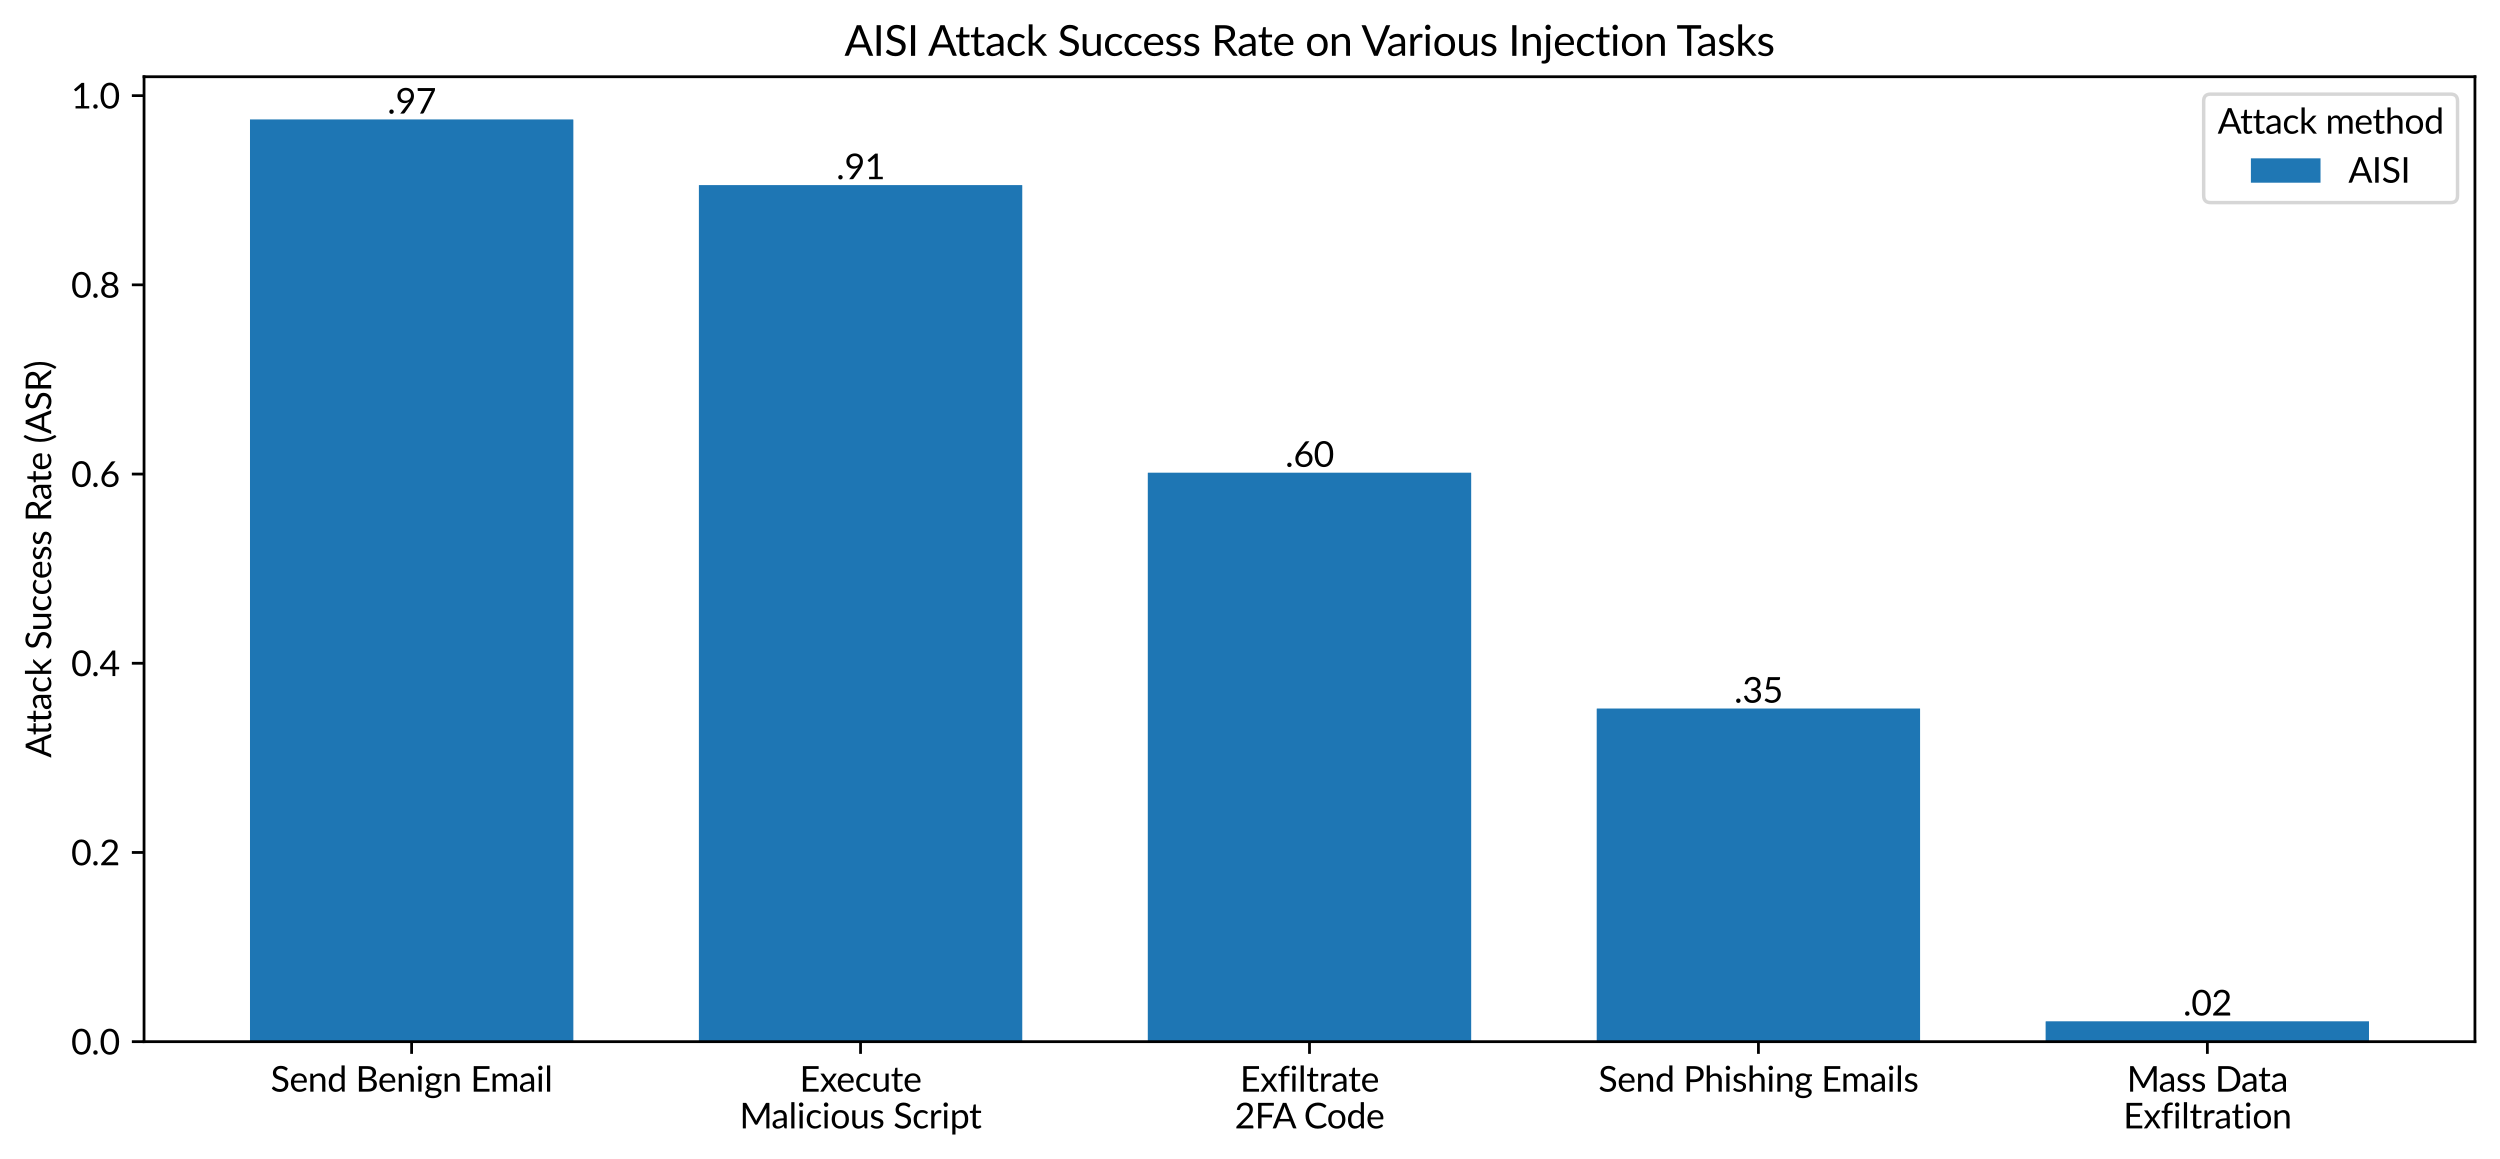 <?xml version="1.0" encoding="utf-8" standalone="no"?>
<!DOCTYPE svg PUBLIC "-//W3C//DTD SVG 1.1//EN"
  "http://www.w3.org/Graphics/SVG/1.1/DTD/svg11.dtd">
<svg xmlns:xlink="http://www.w3.org/1999/xlink" width="718.18pt" height="333.074pt" viewBox="0 0 718.18 333.074" xmlns="http://www.w3.org/2000/svg" version="1.1">
 <defs>
  <style type="text/css">*{stroke-linejoin: round; stroke-linecap: butt}</style>
 </defs>
 <g id="figure_1">
  <g id="patch_1">
   <path d="M 0 333.074 
L 718.18 333.074 
L 718.18 0 
L 0 0 
z
" style="fill: #ffffff"/>
  </g>
  <g id="axes_1">
   <g id="patch_2">
    <path d="M 41.38 299.239 
L 710.98 299.239 
L 710.98 22.039 
L 41.38 22.039 
z
" style="fill: #ffffff"/>
   </g>
   <g id="patch_3">
    <path d="M 71.816 299.239 
L 164.673 299.239 
L 164.673 34.359 
L 71.816 34.359 
z
" clip-path="url(#p7b642c4f52)" style="fill: #1f77b4"/>
   </g>
   <g id="patch_4">
    <path d="M 200.784 299.239 
L 293.64 299.239 
L 293.64 53.201 
L 200.784 53.201 
z
" clip-path="url(#p7b642c4f52)" style="fill: #1f77b4"/>
   </g>
   <g id="patch_5">
    <path d="M 329.751 299.239 
L 422.608 299.239 
L 422.608 135.818 
L 329.751 135.818 
z
" clip-path="url(#p7b642c4f52)" style="fill: #1f77b4"/>
   </g>
   <g id="patch_6">
    <path d="M 458.719 299.239 
L 551.576 299.239 
L 551.576 203.578 
L 458.719 203.578 
z
" clip-path="url(#p7b642c4f52)" style="fill: #1f77b4"/>
   </g>
   <g id="patch_7">
    <path d="M 587.687 299.239 
L 680.543 299.239 
L 680.543 293.441 
L 587.687 293.441 
z
" clip-path="url(#p7b642c4f52)" style="fill: #1f77b4"/>
   </g>
   <g id="patch_8">
    <path d="M 71.816 34.359 
L 164.673 34.359 
L 164.673 299.239 
L 71.816 299.239 
z
" clip-path="url(#p7b642c4f52)" style="fill: #1f77b4; opacity: 0.7"/>
   </g>
   <g id="patch_9">
    <path d="M 200.784 53.201 
L 293.64 53.201 
L 293.64 299.239 
L 200.784 299.239 
z
" clip-path="url(#p7b642c4f52)" style="fill: #1f77b4; opacity: 0.7"/>
   </g>
   <g id="patch_10">
    <path d="M 329.751 135.818 
L 422.608 135.818 
L 422.608 299.239 
L 329.751 299.239 
z
" clip-path="url(#p7b642c4f52)" style="fill: #1f77b4; opacity: 0.7"/>
   </g>
   <g id="patch_11">
    <path d="M 458.719 203.578 
L 551.576 203.578 
L 551.576 299.239 
L 458.719 299.239 
z
" clip-path="url(#p7b642c4f52)" style="fill: #1f77b4; opacity: 0.7"/>
   </g>
   <g id="patch_12">
    <path d="M 587.687 293.441 
L 680.543 293.441 
L 680.543 299.239 
L 587.687 299.239 
z
" clip-path="url(#p7b642c4f52)" style="fill: #1f77b4; opacity: 0.7"/>
   </g>
   <g id="matplotlib.axis_1">
    <g id="xtick_1">
     <g id="line2d_1">
      <defs>
       <path id="mbcb02aef95" d="M 0 0 
L 0 3.5 
" style="stroke: #000000; stroke-width: 0.8"/>
      </defs>
      <g>
       <use xlink:href="#mbcb02aef95" x="118.244" y="299.239" style="stroke: #000000; stroke-width: 0.8"/>
      </g>
     </g>
     <g id="text_1">
      <!-- Send Benign Email -->
      <g transform="translate(77.744 313.604) scale(0.1 -0.1)">
       <defs>
        <path id="Lato-Regular-53" d="M 2931 3869 
Q 2902 3821 2868 3797 
Q 2835 3773 2787 3773 
Q 2733 3773 2659 3827 
Q 2586 3882 2475 3947 
Q 2365 4013 2209 4067 
Q 2054 4122 1834 4122 
Q 1626 4122 1467 4066 
Q 1309 4010 1201 3914 
Q 1094 3818 1040 3688 
Q 986 3558 986 3408 
Q 986 3216 1080 3089 
Q 1174 2963 1329 2873 
Q 1485 2784 1681 2718 
Q 1878 2653 2084 2582 
Q 2291 2512 2488 2424 
Q 2685 2336 2840 2201 
Q 2995 2067 3089 1872 
Q 3184 1677 3184 1392 
Q 3184 1091 3081 827 
Q 2979 563 2782 368 
Q 2586 173 2299 61 
Q 2013 -51 1648 -51 
Q 1200 -51 835 110 
Q 470 272 211 547 
L 390 842 
Q 416 877 453 901 
Q 490 925 534 925 
Q 576 925 629 891 
Q 682 858 749 806 
Q 816 755 902 694 
Q 989 634 1099 582 
Q 1210 531 1350 497 
Q 1491 464 1667 464 
Q 1888 464 2061 525 
Q 2234 586 2354 696 
Q 2474 806 2538 960 
Q 2602 1114 2602 1302 
Q 2602 1510 2507 1643 
Q 2413 1776 2259 1865 
Q 2106 1955 1907 2017 
Q 1709 2080 1504 2145 
Q 1299 2211 1100 2297 
Q 902 2384 748 2521 
Q 595 2659 500 2865 
Q 406 3072 406 3376 
Q 406 3619 500 3846 
Q 595 4074 776 4250 
Q 957 4426 1221 4531 
Q 1485 4637 1827 4637 
Q 2211 4637 2526 4515 
Q 2842 4394 3082 4163 
L 2931 3869 
z
" transform="scale(0.016)"/>
        <path id="Lato-Regular-65" d="M 1779 3293 
Q 2070 3293 2318 3195 
Q 2566 3098 2747 2914 
Q 2928 2730 3030 2459 
Q 3133 2189 3133 1843 
Q 3133 1709 3104 1664 
Q 3075 1619 2995 1619 
L 829 1619 
Q 835 1312 912 1085 
Q 989 858 1123 706 
Q 1258 554 1443 478 
Q 1629 403 1859 403 
Q 2074 403 2229 452 
Q 2384 502 2496 560 
Q 2608 618 2683 667 
Q 2758 717 2813 717 
Q 2883 717 2922 662 
L 3082 454 
Q 2976 326 2829 232 
Q 2682 138 2514 77 
Q 2346 16 2166 -14 
Q 1987 -45 1811 -45 
Q 1475 -45 1192 68 
Q 909 182 702 401 
Q 496 621 381 944 
Q 266 1267 266 1686 
Q 266 2026 370 2320 
Q 474 2614 669 2830 
Q 864 3046 1145 3169 
Q 1427 3293 1779 3293 
z
M 1792 2874 
Q 1379 2874 1142 2635 
Q 906 2397 848 1974 
L 2621 1974 
Q 2621 2173 2565 2337 
Q 2509 2502 2401 2622 
Q 2294 2742 2140 2808 
Q 1987 2874 1792 2874 
z
" transform="scale(0.016)"/>
        <path id="Lato-Regular-6e" d="M 451 0 
L 451 3242 
L 794 3242 
Q 915 3242 944 3123 
L 989 2771 
Q 1200 3005 1462 3149 
Q 1725 3293 2067 3293 
Q 2333 3293 2536 3205 
Q 2739 3117 2875 2955 
Q 3011 2794 3081 2566 
Q 3152 2339 3152 2064 
L 3152 0 
L 2579 0 
L 2579 2064 
Q 2579 2432 2411 2635 
Q 2243 2838 1901 2838 
Q 1645 2838 1425 2716 
Q 1206 2595 1024 2387 
L 1024 0 
L 451 0 
z
" transform="scale(0.016)"/>
        <path id="Lato-Regular-64" d="M 2794 0 
Q 2672 0 2640 118 
L 2589 512 
Q 2381 259 2113 107 
Q 1846 -45 1501 -45 
Q 1222 -45 995 62 
Q 768 170 608 378 
Q 448 586 361 896 
Q 275 1206 275 1610 
Q 275 1968 371 2277 
Q 467 2586 646 2813 
Q 826 3040 1086 3169 
Q 1347 3299 1674 3299 
Q 1971 3299 2184 3198 
Q 2397 3098 2563 2915 
L 2563 4714 
L 3133 4714 
L 3133 0 
L 2794 0 
z
M 1686 416 
Q 1968 416 2177 544 
Q 2387 672 2563 906 
L 2563 2470 
Q 2403 2682 2217 2768 
Q 2032 2854 1802 2854 
Q 1350 2854 1107 2531 
Q 864 2208 864 1610 
Q 864 1293 918 1067 
Q 973 842 1078 696 
Q 1184 550 1337 483 
Q 1491 416 1686 416 
z
" transform="scale(0.016)"/>
        <path id="Lato-Regular-20" transform="scale(0.016)"/>
        <path id="Lato-Regular-42" d="M 586 0 
L 586 4586 
L 2048 4586 
Q 2470 4586 2776 4502 
Q 3082 4419 3278 4265 
Q 3475 4112 3568 3889 
Q 3661 3667 3661 3389 
Q 3661 3219 3608 3062 
Q 3555 2906 3449 2771 
Q 3344 2637 3182 2531 
Q 3021 2426 2803 2358 
Q 3306 2259 3562 1996 
Q 3818 1734 3818 1306 
Q 3818 1014 3710 774 
Q 3603 534 3396 361 
Q 3190 189 2889 94 
Q 2589 0 2205 0 
L 586 0 
z
M 1203 2090 
L 1203 493 
L 2195 493 
Q 2461 493 2653 553 
Q 2845 614 2968 724 
Q 3091 835 3148 987 
Q 3206 1139 3206 1322 
Q 3206 1677 2953 1883 
Q 2701 2090 2195 2090 
L 1203 2090 
z
M 1203 2531 
L 2022 2531 
Q 2285 2531 2478 2588 
Q 2672 2646 2798 2748 
Q 2925 2851 2985 2996 
Q 3046 3142 3046 3315 
Q 3046 3722 2803 3909 
Q 2560 4096 2048 4096 
L 1203 4096 
L 1203 2531 
z
" transform="scale(0.016)"/>
        <path id="Lato-Regular-69" d="M 1053 3242 
L 1053 0 
L 483 0 
L 483 3242 
L 1053 3242 
z
M 1174 4259 
Q 1174 4176 1140 4104 
Q 1107 4032 1051 3976 
Q 995 3920 920 3888 
Q 845 3856 762 3856 
Q 678 3856 606 3888 
Q 534 3920 480 3976 
Q 426 4032 394 4104 
Q 362 4176 362 4259 
Q 362 4342 394 4417 
Q 426 4493 480 4549 
Q 534 4605 606 4637 
Q 678 4669 762 4669 
Q 845 4669 920 4637 
Q 995 4605 1051 4549 
Q 1107 4493 1140 4417 
Q 1174 4342 1174 4259 
z
" transform="scale(0.016)"/>
        <path id="Lato-Regular-67" d="M 1581 3296 
Q 1792 3296 1974 3249 
Q 2157 3203 2307 3114 
L 3187 3114 
L 3187 2902 
Q 3187 2797 3053 2768 
L 2685 2717 
Q 2794 2509 2794 2253 
Q 2794 2016 2702 1822 
Q 2611 1629 2451 1491 
Q 2291 1354 2067 1280 
Q 1843 1206 1581 1206 
Q 1350 1206 1149 1261 
Q 1046 1197 993 1123 
Q 941 1050 941 979 
Q 941 864 1035 805 
Q 1130 746 1283 720 
Q 1437 694 1633 688 
Q 1830 682 2036 667 
Q 2243 653 2440 617 
Q 2637 582 2790 502 
Q 2944 422 3038 281 
Q 3133 141 3133 -83 
Q 3133 -291 3029 -486 
Q 2925 -682 2729 -834 
Q 2534 -986 2251 -1077 
Q 1968 -1168 1613 -1168 
Q 1258 -1168 992 -1097 
Q 726 -1027 550 -908 
Q 374 -790 286 -635 
Q 198 -480 198 -310 
Q 198 -70 348 96 
Q 499 262 758 362 
Q 614 426 531 533 
Q 448 640 448 822 
Q 448 893 473 968 
Q 499 1043 552 1116 
Q 605 1190 681 1257 
Q 758 1325 861 1376 
Q 621 1510 486 1734 
Q 352 1958 352 2253 
Q 352 2490 443 2683 
Q 534 2877 697 3013 
Q 861 3149 1086 3222 
Q 1312 3296 1581 3296 
z
M 2608 -176 
Q 2608 -58 2541 16 
Q 2474 90 2360 131 
Q 2246 173 2096 190 
Q 1946 208 1778 217 
Q 1610 227 1437 236 
Q 1264 246 1104 269 
Q 925 186 811 61 
Q 698 -64 698 -237 
Q 698 -346 754 -440 
Q 810 -534 925 -603 
Q 1040 -672 1214 -712 
Q 1389 -752 1626 -752 
Q 1856 -752 2038 -710 
Q 2221 -669 2347 -592 
Q 2474 -515 2541 -409 
Q 2608 -304 2608 -176 
z
M 1581 1584 
Q 1754 1584 1885 1632 
Q 2016 1680 2105 1766 
Q 2195 1853 2240 1973 
Q 2285 2093 2285 2237 
Q 2285 2534 2104 2710 
Q 1923 2886 1581 2886 
Q 1235 2886 1054 2710 
Q 874 2534 874 2237 
Q 874 2093 920 1973 
Q 966 1853 1056 1766 
Q 1146 1680 1277 1632 
Q 1408 1584 1581 1584 
z
" transform="scale(0.016)"/>
        <path id="Lato-Regular-45" d="M 3411 4586 
L 3411 4080 
L 1206 4080 
L 1206 2557 
L 2992 2557 
L 2992 2070 
L 1206 2070 
L 1206 506 
L 3414 506 
L 3411 0 
L 586 0 
L 586 4586 
L 3411 4586 
z
" transform="scale(0.016)"/>
        <path id="Lato-Regular-6d" d="M 451 0 
L 451 3242 
L 794 3242 
Q 915 3242 944 3123 
L 986 2790 
Q 1165 3011 1389 3152 
Q 1613 3293 1907 3293 
Q 2234 3293 2437 3110 
Q 2640 2928 2730 2618 
Q 2800 2794 2910 2922 
Q 3021 3050 3158 3133 
Q 3296 3216 3451 3254 
Q 3606 3293 3766 3293 
Q 4022 3293 4222 3211 
Q 4422 3130 4561 2973 
Q 4701 2816 4774 2587 
Q 4848 2358 4848 2064 
L 4848 0 
L 4275 0 
L 4275 2064 
Q 4275 2445 4108 2641 
Q 3942 2838 3629 2838 
Q 3488 2838 3361 2788 
Q 3235 2739 3139 2643 
Q 3043 2547 2987 2401 
Q 2931 2256 2931 2064 
L 2931 0 
L 2358 0 
L 2358 2064 
Q 2358 2454 2201 2646 
Q 2045 2838 1744 2838 
Q 1533 2838 1353 2724 
Q 1174 2611 1024 2416 
L 1024 0 
L 451 0 
z
" transform="scale(0.016)"/>
        <path id="Lato-Regular-61" d="M 2512 0 
Q 2429 0 2384 27 
Q 2339 54 2314 134 
L 2250 438 
Q 2122 323 1998 232 
Q 1875 141 1742 78 
Q 1610 16 1458 -17 
Q 1306 -51 1120 -51 
Q 931 -51 764 1 
Q 598 54 475 160 
Q 352 266 280 427 
Q 208 589 208 810 
Q 208 1002 313 1179 
Q 419 1357 656 1494 
Q 893 1632 1273 1720 
Q 1654 1808 2208 1821 
L 2208 2074 
Q 2208 2451 2045 2644 
Q 1882 2838 1568 2838 
Q 1357 2838 1214 2785 
Q 1072 2733 968 2667 
Q 864 2602 789 2549 
Q 714 2496 640 2496 
Q 582 2496 540 2526 
Q 499 2557 470 2602 
L 368 2784 
Q 637 3043 947 3171 
Q 1258 3299 1635 3299 
Q 1907 3299 2118 3209 
Q 2330 3120 2474 2960 
Q 2618 2800 2691 2573 
Q 2765 2346 2765 2074 
L 2765 0 
L 2512 0 
z
M 1290 349 
Q 1440 349 1565 379 
Q 1690 410 1800 466 
Q 1910 522 2011 603 
Q 2112 685 2208 787 
L 2208 1459 
Q 1814 1446 1537 1396 
Q 1261 1347 1086 1267 
Q 912 1187 833 1078 
Q 755 970 755 835 
Q 755 707 796 614 
Q 838 522 910 462 
Q 982 403 1080 376 
Q 1178 349 1290 349 
z
" transform="scale(0.016)"/>
        <path id="Lato-Regular-6c" d="M 1040 4714 
L 1040 0 
L 470 0 
L 470 4714 
L 1040 4714 
z
" transform="scale(0.016)"/>
       </defs>
       <use xlink:href="#Lato-Regular-53"/>
       <use xlink:href="#Lato-Regular-65" transform="translate(54 0)"/>
       <use xlink:href="#Lato-Regular-6e" transform="translate(106.8 0)"/>
       <use xlink:href="#Lato-Regular-64" transform="translate(162.6 0)"/>
       <use xlink:href="#Lato-Regular-20" transform="translate(218.6 0)"/>
       <use xlink:href="#Lato-Regular-42" transform="translate(244.2 0)"/>
       <use xlink:href="#Lato-Regular-65" transform="translate(308.1 0)"/>
       <use xlink:href="#Lato-Regular-6e" transform="translate(360.9 0)"/>
       <use xlink:href="#Lato-Regular-69" transform="translate(416.7 0)"/>
       <use xlink:href="#Lato-Regular-67" transform="translate(440.7 0)"/>
       <use xlink:href="#Lato-Regular-6e" transform="translate(492.7 0)"/>
       <use xlink:href="#Lato-Regular-20" transform="translate(548.5 0)"/>
       <use xlink:href="#Lato-Regular-45" transform="translate(574.1 0)"/>
       <use xlink:href="#Lato-Regular-6d" transform="translate(630.475 0)"/>
       <use xlink:href="#Lato-Regular-61" transform="translate(712.725 0)"/>
       <use xlink:href="#Lato-Regular-69" transform="translate(762.425 0)"/>
       <use xlink:href="#Lato-Regular-6c" transform="translate(786.425 0)"/>
      </g>
     </g>
    </g>
    <g id="xtick_2">
     <g id="line2d_2">
      <g>
       <use xlink:href="#mbcb02aef95" x="247.212" y="299.239" style="stroke: #000000; stroke-width: 0.8"/>
      </g>
     </g>
     <g id="text_2">
      <!-- Execute -->
      <g transform="translate(229.713 313.604) scale(0.1 -0.1)">
       <defs>
        <path id="Lato-Regular-78" d="M 1210 1661 
L 118 3242 
L 666 3242 
Q 736 3242 768 3219 
Q 800 3197 826 3155 
L 1619 1939 
Q 1648 2029 1702 2118 
L 2400 3142 
Q 2429 3187 2462 3214 
Q 2496 3242 2544 3242 
L 3069 3242 
L 1978 1693 
L 3114 0 
L 2566 0 
Q 2496 0 2456 37 
Q 2416 74 2390 118 
L 1574 1389 
Q 1552 1296 1507 1222 
L 752 118 
Q 720 74 683 37 
Q 646 0 582 0 
L 74 0 
L 1210 1661 
z
" transform="scale(0.016)"/>
        <path id="Lato-Regular-63" d="M 2707 2666 
Q 2682 2630 2656 2611 
Q 2630 2592 2586 2592 
Q 2538 2592 2480 2632 
Q 2422 2672 2337 2720 
Q 2253 2768 2129 2808 
Q 2006 2848 1827 2848 
Q 1587 2848 1404 2763 
Q 1222 2678 1099 2518 
Q 976 2358 913 2131 
Q 851 1904 851 1622 
Q 851 1328 918 1099 
Q 986 870 1109 715 
Q 1232 560 1406 478 
Q 1581 397 1798 397 
Q 2006 397 2140 446 
Q 2275 496 2363 557 
Q 2451 618 2510 667 
Q 2570 717 2627 717 
Q 2698 717 2736 662 
L 2896 454 
Q 2790 323 2656 230 
Q 2522 138 2366 75 
Q 2211 13 2041 -16 
Q 1872 -45 1696 -45 
Q 1392 -45 1131 67 
Q 870 179 678 392 
Q 486 605 377 915 
Q 269 1226 269 1622 
Q 269 1984 369 2291 
Q 470 2598 664 2820 
Q 858 3043 1141 3168 
Q 1424 3293 1792 3293 
Q 2134 3293 2395 3182 
Q 2656 3072 2858 2870 
L 2707 2666 
z
" transform="scale(0.016)"/>
        <path id="Lato-Regular-75" d="M 989 3242 
L 989 1174 
Q 989 806 1157 604 
Q 1325 403 1670 403 
Q 1920 403 2141 521 
Q 2362 640 2547 851 
L 2547 3242 
L 3117 3242 
L 3117 0 
L 2778 0 
Q 2656 0 2624 118 
L 2579 467 
Q 2368 234 2105 91 
Q 1843 -51 1504 -51 
Q 1238 -51 1035 37 
Q 832 125 694 285 
Q 557 445 488 672 
Q 419 899 419 1174 
L 419 3242 
L 989 3242 
z
" transform="scale(0.016)"/>
        <path id="Lato-Regular-74" d="M 1446 -51 
Q 1062 -51 856 163 
Q 650 378 650 781 
L 650 2765 
L 259 2765 
Q 208 2765 173 2795 
Q 138 2826 138 2890 
L 138 3117 
L 669 3184 
L 800 4186 
Q 810 4234 843 4264 
Q 877 4294 931 4294 
L 1219 4294 
L 1219 3178 
L 2157 3178 
L 2157 2765 
L 1219 2765 
L 1219 819 
Q 1219 614 1318 515 
Q 1418 416 1574 416 
Q 1664 416 1729 440 
Q 1795 464 1843 493 
Q 1891 522 1924 546 
Q 1958 570 1984 570 
Q 2029 570 2064 515 
L 2230 243 
Q 2083 106 1875 27 
Q 1667 -51 1446 -51 
z
" transform="scale(0.016)"/>
       </defs>
       <use xlink:href="#Lato-Regular-45"/>
       <use xlink:href="#Lato-Regular-78" transform="translate(57.75 0)"/>
       <use xlink:href="#Lato-Regular-65" transform="translate(105.3 0)"/>
       <use xlink:href="#Lato-Regular-63" transform="translate(158.1 0)"/>
       <use xlink:href="#Lato-Regular-75" transform="translate(205.85 0)"/>
       <use xlink:href="#Lato-Regular-74" transform="translate(261.6 0)"/>
       <use xlink:href="#Lato-Regular-65" transform="translate(297.2 0)"/>
      </g>
      <!-- Malicious Script -->
      <g transform="translate(212.454 324.159) scale(0.1 -0.1)">
       <defs>
        <path id="Lato-Regular-4d" d="M 2842 1658 
Q 2880 1581 2915 1496 
Q 2950 1411 2986 1328 
Q 3018 1414 3053 1499 
Q 3088 1584 3130 1661 
L 4685 4480 
Q 4723 4554 4769 4570 
Q 4816 4586 4899 4586 
L 5357 4586 
L 5357 0 
L 4813 0 
L 4813 3370 
Q 4813 3437 4816 3513 
Q 4819 3590 4826 3670 
L 3254 803 
Q 3181 659 3030 659 
L 2941 659 
Q 2790 659 2717 803 
L 1110 3680 
Q 1120 3597 1125 3517 
Q 1130 3437 1130 3370 
L 1130 0 
L 586 0 
L 586 4586 
L 1043 4586 
Q 1126 4586 1171 4570 
Q 1216 4554 1258 4480 
L 2842 1658 
L 2842 1658 
z
" transform="scale(0.016)"/>
        <path id="Lato-Regular-6f" d="M 1818 3293 
Q 2173 3293 2457 3174 
Q 2742 3056 2944 2838 
Q 3146 2621 3253 2312 
Q 3360 2003 3360 1622 
Q 3360 1238 3253 931 
Q 3146 624 2944 406 
Q 2742 189 2457 72 
Q 2173 -45 1818 -45 
Q 1459 -45 1172 72 
Q 886 189 684 406 
Q 483 624 376 931 
Q 269 1238 269 1622 
Q 269 2003 376 2312 
Q 483 2621 684 2838 
Q 886 3056 1172 3174 
Q 1459 3293 1818 3293 
z
M 1818 400 
Q 2298 400 2534 721 
Q 2771 1043 2771 1619 
Q 2771 2198 2534 2521 
Q 2298 2845 1818 2845 
Q 1574 2845 1393 2761 
Q 1213 2678 1093 2521 
Q 973 2365 913 2136 
Q 854 1907 854 1619 
Q 854 1043 1092 721 
Q 1331 400 1818 400 
z
" transform="scale(0.016)"/>
        <path id="Lato-Regular-73" d="M 2339 2707 
Q 2301 2637 2221 2637 
Q 2173 2637 2112 2672 
Q 2051 2707 1963 2750 
Q 1875 2794 1753 2830 
Q 1632 2867 1466 2867 
Q 1322 2867 1206 2830 
Q 1091 2794 1009 2730 
Q 928 2666 885 2581 
Q 842 2496 842 2397 
Q 842 2272 914 2189 
Q 986 2106 1104 2045 
Q 1222 1984 1372 1937 
Q 1523 1891 1681 1838 
Q 1840 1786 1990 1722 
Q 2141 1658 2259 1562 
Q 2378 1466 2450 1326 
Q 2522 1187 2522 992 
Q 2522 768 2442 577 
Q 2362 387 2205 248 
Q 2048 109 1821 29 
Q 1594 -51 1296 -51 
Q 957 -51 681 59 
Q 406 170 214 342 
L 349 560 
Q 374 602 409 624 
Q 445 646 499 646 
Q 557 646 621 601 
Q 685 557 776 502 
Q 867 448 998 403 
Q 1130 358 1325 358 
Q 1491 358 1616 401 
Q 1741 445 1824 518 
Q 1907 592 1947 688 
Q 1987 784 1987 893 
Q 1987 1027 1915 1115 
Q 1843 1203 1724 1265 
Q 1606 1328 1454 1374 
Q 1302 1421 1144 1472 
Q 986 1523 834 1588 
Q 682 1654 563 1753 
Q 445 1853 373 1998 
Q 301 2144 301 2352 
Q 301 2538 377 2709 
Q 454 2880 601 3009 
Q 749 3139 963 3216 
Q 1178 3293 1453 3293 
Q 1773 3293 2027 3192 
Q 2282 3091 2467 2915 
L 2339 2707 
z
" transform="scale(0.016)"/>
        <path id="Lato-Regular-72" d="M 451 0 
L 451 3242 
L 778 3242 
Q 870 3242 905 3206 
Q 941 3171 954 3085 
L 989 2592 
Q 1142 2925 1368 3112 
Q 1594 3299 1917 3299 
Q 2019 3299 2113 3276 
Q 2208 3254 2282 3206 
L 2240 2781 
Q 2221 2701 2144 2701 
Q 2099 2701 2012 2720 
Q 1926 2739 1818 2739 
Q 1664 2739 1542 2692 
Q 1421 2646 1326 2558 
Q 1232 2470 1158 2342 
Q 1085 2214 1024 2048 
L 1024 0 
L 451 0 
z
" transform="scale(0.016)"/>
        <path id="Lato-Regular-70" d="M 451 -1098 
L 451 3242 
L 794 3242 
Q 915 3242 944 3123 
L 992 2739 
Q 1200 2992 1469 3145 
Q 1738 3299 2083 3299 
Q 2365 3299 2592 3192 
Q 2819 3085 2979 2875 
Q 3139 2666 3225 2355 
Q 3312 2045 3312 1642 
Q 3312 1283 3216 974 
Q 3120 666 2939 440 
Q 2758 214 2497 84 
Q 2237 -45 1910 -45 
Q 1613 -45 1400 54 
Q 1187 154 1024 336 
L 1024 -1098 
L 451 -1098 
z
M 1898 2838 
Q 1619 2838 1409 2710 
Q 1200 2582 1024 2349 
L 1024 781 
Q 1178 570 1365 483 
Q 1552 397 1782 397 
Q 2237 397 2480 720 
Q 2723 1043 2723 1642 
Q 2723 1958 2667 2185 
Q 2611 2413 2505 2558 
Q 2400 2704 2246 2771 
Q 2093 2838 1898 2838 
z
" transform="scale(0.016)"/>
       </defs>
       <use xlink:href="#Lato-Regular-4d"/>
       <use xlink:href="#Lato-Regular-61" transform="translate(91.35 0)"/>
       <use xlink:href="#Lato-Regular-6c" transform="translate(141.05 0)"/>
       <use xlink:href="#Lato-Regular-69" transform="translate(164.65 0)"/>
       <use xlink:href="#Lato-Regular-63" transform="translate(188.65 0)"/>
       <use xlink:href="#Lato-Regular-69" transform="translate(236.4 0)"/>
       <use xlink:href="#Lato-Regular-6f" transform="translate(260.4 0)"/>
       <use xlink:href="#Lato-Regular-75" transform="translate(317.1 0)"/>
       <use xlink:href="#Lato-Regular-73" transform="translate(372.85 0)"/>
       <use xlink:href="#Lato-Regular-20" transform="translate(416.15 0)"/>
       <use xlink:href="#Lato-Regular-53" transform="translate(441.75 0)"/>
       <use xlink:href="#Lato-Regular-63" transform="translate(495.75 0)"/>
       <use xlink:href="#Lato-Regular-72" transform="translate(543.5 0)"/>
       <use xlink:href="#Lato-Regular-69" transform="translate(579.9 0)"/>
       <use xlink:href="#Lato-Regular-70" transform="translate(603.9 0)"/>
       <use xlink:href="#Lato-Regular-74" transform="translate(659.325 0)"/>
      </g>
     </g>
    </g>
    <g id="xtick_3">
     <g id="line2d_3">
      <g>
       <use xlink:href="#mbcb02aef95" x="376.18" y="299.239" style="stroke: #000000; stroke-width: 0.8"/>
      </g>
     </g>
     <g id="text_3">
      <!-- Exfiltrate -->
      <g transform="translate(356.222 313.604) scale(0.1 -0.1)">
       <defs>
        <path id="Lato-Regular-66" d="M 662 0 
L 662 2755 
L 304 2797 
Q 237 2813 193 2846 
Q 150 2880 150 2944 
L 150 3178 
L 662 3178 
L 662 3491 
Q 662 3770 740 3986 
Q 819 4202 964 4350 
Q 1110 4499 1315 4576 
Q 1520 4653 1776 4653 
Q 1994 4653 2176 4589 
L 2163 4304 
Q 2157 4227 2078 4220 
Q 2000 4214 1869 4214 
Q 1722 4214 1602 4176 
Q 1482 4138 1395 4051 
Q 1309 3965 1262 3824 
Q 1216 3683 1216 3475 
L 1216 3178 
L 2150 3178 
L 2150 2765 
L 1235 2765 
L 1235 0 
L 662 0 
z
" transform="scale(0.016)"/>
       </defs>
       <use xlink:href="#Lato-Regular-45"/>
       <use xlink:href="#Lato-Regular-78" transform="translate(57.75 0)"/>
       <use xlink:href="#Lato-Regular-66" transform="translate(107.55 0)"/>
       <use xlink:href="#Lato-Regular-69" transform="translate(142.6 0)"/>
       <use xlink:href="#Lato-Regular-6c" transform="translate(166.6 0)"/>
       <use xlink:href="#Lato-Regular-74" transform="translate(190.2 0)"/>
       <use xlink:href="#Lato-Regular-72" transform="translate(226.05 0)"/>
       <use xlink:href="#Lato-Regular-61" transform="translate(261.7 0)"/>
       <use xlink:href="#Lato-Regular-74" transform="translate(310.775 0)"/>
       <use xlink:href="#Lato-Regular-65" transform="translate(346.375 0)"/>
      </g>
      <!-- 2FA Code -->
      <g transform="translate(354.679 324.159) scale(0.1 -0.1)">
       <defs>
        <path id="Lato-Regular-32" d="M 1891 4637 
Q 2182 4637 2435 4550 
Q 2688 4464 2873 4299 
Q 3059 4134 3164 3897 
Q 3270 3661 3270 3360 
Q 3270 3104 3193 2885 
Q 3117 2666 2985 2467 
Q 2854 2269 2683 2080 
Q 2512 1891 2320 1699 
L 1110 464 
Q 1238 499 1369 520 
Q 1501 541 1622 541 
L 3158 541 
Q 3251 541 3305 486 
Q 3360 432 3360 346 
L 3360 0 
L 301 0 
L 301 195 
Q 301 256 326 320 
Q 352 384 406 438 
L 1875 1914 
Q 2058 2099 2208 2270 
Q 2358 2442 2464 2614 
Q 2570 2787 2627 2964 
Q 2685 3142 2685 3344 
Q 2685 3546 2621 3698 
Q 2557 3850 2446 3949 
Q 2336 4048 2185 4097 
Q 2035 4147 1862 4147 
Q 1686 4147 1539 4096 
Q 1392 4045 1278 3953 
Q 1165 3862 1088 3737 
Q 1011 3613 979 3462 
Q 941 3350 875 3313 
Q 810 3277 691 3293 
L 394 3344 
Q 438 3658 568 3899 
Q 698 4141 894 4304 
Q 1091 4467 1344 4552 
Q 1597 4637 1891 4637 
z
" transform="scale(0.016)"/>
        <path id="Lato-Regular-46" d="M 3411 4586 
L 3411 4080 
L 1206 4080 
L 1206 2477 
L 3091 2477 
L 3091 1971 
L 1206 1971 
L 1206 0 
L 586 0 
L 586 4586 
L 3411 4586 
z
" transform="scale(0.016)"/>
        <path id="Lato-Regular-41" d="M 4314 0 
L 3834 0 
Q 3750 0 3699 41 
Q 3648 83 3622 147 
L 3194 1254 
L 1136 1254 
L 707 147 
Q 688 90 633 45 
Q 579 0 499 0 
L 19 0 
L 1853 4586 
L 2480 4586 
L 4314 0 
z
M 1309 1702 
L 3021 1702 
L 2301 3568 
Q 2266 3651 2232 3760 
Q 2198 3869 2163 3994 
Q 2131 3869 2097 3758 
Q 2064 3648 2029 3565 
L 1309 1702 
z
" transform="scale(0.016)"/>
        <path id="Lato-Regular-43" d="M 3805 947 
Q 3856 947 3894 906 
L 4141 640 
Q 3859 314 3457 131 
Q 3056 -51 2486 -51 
Q 1994 -51 1590 120 
Q 1187 291 902 600 
Q 618 909 461 1341 
Q 304 1773 304 2291 
Q 304 2810 467 3242 
Q 630 3674 926 3984 
Q 1222 4294 1635 4465 
Q 2048 4637 2547 4637 
Q 3037 4637 3411 4480 
Q 3786 4323 4070 4054 
L 3866 3770 
Q 3846 3738 3816 3717 
Q 3786 3696 3734 3696 
Q 3677 3696 3593 3758 
Q 3510 3821 3376 3897 
Q 3242 3974 3040 4036 
Q 2838 4099 2544 4099 
Q 2189 4099 1894 3976 
Q 1600 3853 1387 3619 
Q 1174 3386 1056 3050 
Q 938 2714 938 2291 
Q 938 1862 1061 1526 
Q 1184 1190 1397 958 
Q 1610 726 1899 604 
Q 2189 483 2525 483 
Q 2730 483 2894 507 
Q 3059 531 3198 582 
Q 3338 634 3458 712 
Q 3578 790 3696 899 
Q 3750 947 3805 947 
z
" transform="scale(0.016)"/>
       </defs>
       <use xlink:href="#Lato-Regular-32"/>
       <use xlink:href="#Lato-Regular-46" transform="translate(58 0)"/>
       <use xlink:href="#Lato-Regular-41" transform="translate(108.8 0)"/>
       <use xlink:href="#Lato-Regular-20" transform="translate(173.125 0)"/>
       <use xlink:href="#Lato-Regular-43" transform="translate(198.725 0)"/>
       <use xlink:href="#Lato-Regular-6f" transform="translate(264.525 0)"/>
       <use xlink:href="#Lato-Regular-64" transform="translate(321.225 0)"/>
       <use xlink:href="#Lato-Regular-65" transform="translate(377.225 0)"/>
      </g>
     </g>
    </g>
    <g id="xtick_4">
     <g id="line2d_4">
      <g>
       <use xlink:href="#mbcb02aef95" x="505.147" y="299.239" style="stroke: #000000; stroke-width: 0.8"/>
      </g>
     </g>
     <g id="text_4">
      <!-- Send Phishing Emails -->
      <g transform="translate(459.173 313.604) scale(0.1 -0.1)">
       <defs>
        <path id="Lato-Regular-50" d="M 1203 1715 
L 1203 0 
L 586 0 
L 586 4586 
L 1939 4586 
Q 2374 4586 2696 4485 
Q 3018 4384 3229 4198 
Q 3440 4013 3544 3750 
Q 3648 3488 3648 3165 
Q 3648 2845 3536 2579 
Q 3424 2314 3208 2122 
Q 2992 1930 2673 1822 
Q 2355 1715 1939 1715 
L 1203 1715 
z
M 1203 2208 
L 1939 2208 
Q 2205 2208 2408 2278 
Q 2611 2349 2750 2475 
Q 2890 2602 2960 2778 
Q 3030 2954 3030 3165 
Q 3030 3603 2760 3849 
Q 2490 4096 1939 4096 
L 1203 4096 
L 1203 2208 
z
" transform="scale(0.016)"/>
        <path id="Lato-Regular-68" d="M 451 0 
L 451 4714 
L 1024 4714 
L 1024 2806 
Q 1232 3027 1485 3160 
Q 1738 3293 2067 3293 
Q 2333 3293 2536 3205 
Q 2739 3117 2875 2955 
Q 3011 2794 3081 2566 
Q 3152 2339 3152 2064 
L 3152 0 
L 2579 0 
L 2579 2064 
Q 2579 2432 2411 2635 
Q 2243 2838 1901 2838 
Q 1645 2838 1425 2716 
Q 1206 2595 1024 2387 
L 1024 0 
L 451 0 
z
" transform="scale(0.016)"/>
       </defs>
       <use xlink:href="#Lato-Regular-53"/>
       <use xlink:href="#Lato-Regular-65" transform="translate(54 0)"/>
       <use xlink:href="#Lato-Regular-6e" transform="translate(106.8 0)"/>
       <use xlink:href="#Lato-Regular-64" transform="translate(162.6 0)"/>
       <use xlink:href="#Lato-Regular-20" transform="translate(218.6 0)"/>
       <use xlink:href="#Lato-Regular-50" transform="translate(244.2 0)"/>
       <use xlink:href="#Lato-Regular-68" transform="translate(304 0)"/>
       <use xlink:href="#Lato-Regular-69" transform="translate(359.8 0)"/>
       <use xlink:href="#Lato-Regular-73" transform="translate(383.8 0)"/>
       <use xlink:href="#Lato-Regular-68" transform="translate(427.1 0)"/>
       <use xlink:href="#Lato-Regular-69" transform="translate(482.9 0)"/>
       <use xlink:href="#Lato-Regular-6e" transform="translate(506.9 0)"/>
       <use xlink:href="#Lato-Regular-67" transform="translate(562.7 0)"/>
       <use xlink:href="#Lato-Regular-20" transform="translate(614.7 0)"/>
       <use xlink:href="#Lato-Regular-45" transform="translate(640.3 0)"/>
       <use xlink:href="#Lato-Regular-6d" transform="translate(696.675 0)"/>
       <use xlink:href="#Lato-Regular-61" transform="translate(778.925 0)"/>
       <use xlink:href="#Lato-Regular-69" transform="translate(828.625 0)"/>
       <use xlink:href="#Lato-Regular-6c" transform="translate(852.625 0)"/>
       <use xlink:href="#Lato-Regular-73" transform="translate(876.225 0)"/>
      </g>
     </g>
    </g>
    <g id="xtick_5">
     <g id="line2d_5">
      <g>
       <use xlink:href="#mbcb02aef95" x="634.115" y="299.239" style="stroke: #000000; stroke-width: 0.8"/>
      </g>
     </g>
     <g id="text_5">
      <!-- Mass Data -->
      <g transform="translate(610.982 313.604) scale(0.1 -0.1)">
       <defs>
        <path id="Lato-Regular-44" d="M 4560 2291 
Q 4560 1776 4397 1353 
Q 4234 931 3936 630 
Q 3638 330 3220 165 
Q 2803 0 2298 0 
L 586 0 
L 586 4586 
L 2298 4586 
Q 2803 4586 3220 4421 
Q 3638 4256 3936 3953 
Q 4234 3651 4397 3228 
Q 4560 2806 4560 2291 
z
M 3923 2291 
Q 3923 2714 3808 3046 
Q 3693 3379 3481 3609 
Q 3270 3840 2969 3961 
Q 2669 4083 2298 4083 
L 1206 4083 
L 1206 502 
L 2298 502 
Q 2669 502 2969 624 
Q 3270 746 3481 974 
Q 3693 1203 3808 1536 
Q 3923 1869 3923 2291 
z
" transform="scale(0.016)"/>
       </defs>
       <use xlink:href="#Lato-Regular-4d"/>
       <use xlink:href="#Lato-Regular-61" transform="translate(91.35 0)"/>
       <use xlink:href="#Lato-Regular-73" transform="translate(141.05 0)"/>
       <use xlink:href="#Lato-Regular-73" transform="translate(184.35 0)"/>
       <use xlink:href="#Lato-Regular-20" transform="translate(227.65 0)"/>
       <use xlink:href="#Lato-Regular-44" transform="translate(253.25 0)"/>
       <use xlink:href="#Lato-Regular-61" transform="translate(328.05 0)"/>
       <use xlink:href="#Lato-Regular-74" transform="translate(377.125 0)"/>
       <use xlink:href="#Lato-Regular-61" transform="translate(412.975 0)"/>
      </g>
      <!-- Exfiltration -->
      <g transform="translate(609.96 324.159) scale(0.1 -0.1)">
       <use xlink:href="#Lato-Regular-45"/>
       <use xlink:href="#Lato-Regular-78" transform="translate(57.75 0)"/>
       <use xlink:href="#Lato-Regular-66" transform="translate(107.55 0)"/>
       <use xlink:href="#Lato-Regular-69" transform="translate(142.6 0)"/>
       <use xlink:href="#Lato-Regular-6c" transform="translate(166.6 0)"/>
       <use xlink:href="#Lato-Regular-74" transform="translate(190.2 0)"/>
       <use xlink:href="#Lato-Regular-72" transform="translate(226.05 0)"/>
       <use xlink:href="#Lato-Regular-61" transform="translate(261.7 0)"/>
       <use xlink:href="#Lato-Regular-74" transform="translate(310.775 0)"/>
       <use xlink:href="#Lato-Regular-69" transform="translate(346.625 0)"/>
       <use xlink:href="#Lato-Regular-6f" transform="translate(370.625 0)"/>
       <use xlink:href="#Lato-Regular-6e" transform="translate(427.325 0)"/>
      </g>
     </g>
    </g>
   </g>
   <g id="matplotlib.axis_2">
    <g id="ytick_1">
     <g id="line2d_6">
      <defs>
       <path id="me5179b328b" d="M 0 0 
L -3.5 0 
" style="stroke: #000000; stroke-width: 0.8"/>
      </defs>
      <g>
       <use xlink:href="#me5179b328b" x="41.38" y="299.239" style="stroke: #000000; stroke-width: 0.8"/>
      </g>
     </g>
     <g id="text_6">
      <!-- 0.0 -->
      <g transform="translate(20.42 302.922) scale(0.1 -0.1)">
       <defs>
        <path id="Lato-Regular-30" d="M 3520 2291 
Q 3520 1690 3390 1250 
Q 3261 810 3037 522 
Q 2813 234 2507 93 
Q 2202 -48 1853 -48 
Q 1501 -48 1198 93 
Q 896 234 672 522 
Q 448 810 320 1250 
Q 192 1690 192 2291 
Q 192 2893 320 3334 
Q 448 3776 672 4065 
Q 896 4355 1198 4496 
Q 1501 4637 1853 4637 
Q 2202 4637 2507 4496 
Q 2813 4355 3037 4065 
Q 3261 3776 3390 3334 
Q 3520 2893 3520 2291 
z
M 2928 2291 
Q 2928 2816 2840 3173 
Q 2752 3530 2603 3747 
Q 2454 3965 2259 4059 
Q 2064 4154 1853 4154 
Q 1642 4154 1446 4059 
Q 1251 3965 1104 3747 
Q 957 3530 869 3173 
Q 781 2816 781 2291 
Q 781 1766 869 1411 
Q 957 1056 1104 838 
Q 1251 621 1446 526 
Q 1642 432 1853 432 
Q 2064 432 2259 526 
Q 2454 621 2603 838 
Q 2752 1056 2840 1411 
Q 2928 1766 2928 2291 
z
" transform="scale(0.016)"/>
        <path id="Lato-Regular-2e" d="M 355 352 
Q 355 435 385 508 
Q 416 582 469 636 
Q 522 691 595 723 
Q 669 755 752 755 
Q 835 755 908 723 
Q 982 691 1036 636 
Q 1091 582 1123 508 
Q 1155 435 1155 352 
Q 1155 266 1123 194 
Q 1091 122 1036 67 
Q 982 13 908 -17 
Q 835 -48 752 -48 
Q 669 -48 595 -17 
Q 522 13 469 67 
Q 416 122 385 194 
Q 355 266 355 352 
z
" transform="scale(0.016)"/>
       </defs>
       <use xlink:href="#Lato-Regular-30"/>
       <use xlink:href="#Lato-Regular-2e" transform="translate(58 0)"/>
       <use xlink:href="#Lato-Regular-30" transform="translate(81.6 0)"/>
      </g>
     </g>
    </g>
    <g id="ytick_2">
     <g id="line2d_7">
      <g>
       <use xlink:href="#me5179b328b" x="41.38" y="244.886" style="stroke: #000000; stroke-width: 0.8"/>
      </g>
     </g>
     <g id="text_7">
      <!-- 0.2 -->
      <g transform="translate(20.42 248.569) scale(0.1 -0.1)">
       <use xlink:href="#Lato-Regular-30"/>
       <use xlink:href="#Lato-Regular-2e" transform="translate(58 0)"/>
       <use xlink:href="#Lato-Regular-32" transform="translate(81.6 0)"/>
      </g>
     </g>
    </g>
    <g id="ytick_3">
     <g id="line2d_8">
      <g>
       <use xlink:href="#me5179b328b" x="41.38" y="190.533" style="stroke: #000000; stroke-width: 0.8"/>
      </g>
     </g>
     <g id="text_8">
      <!-- 0.4 -->
      <g transform="translate(20.42 194.216) scale(0.1 -0.1)">
       <defs>
        <path id="Lato-Regular-34" d="M 2835 1654 
L 3530 1654 
L 3530 1328 
Q 3530 1277 3499 1241 
Q 3469 1206 3405 1206 
L 2835 1206 
L 2835 0 
L 2336 0 
L 2336 1206 
L 301 1206 
Q 237 1206 190 1243 
Q 144 1280 131 1334 
L 74 1626 
L 2304 4586 
L 2835 4586 
L 2835 1654 
z
M 2336 3546 
Q 2336 3629 2341 3726 
Q 2346 3824 2362 3926 
L 691 1654 
L 2336 1654 
L 2336 3546 
z
" transform="scale(0.016)"/>
       </defs>
       <use xlink:href="#Lato-Regular-30"/>
       <use xlink:href="#Lato-Regular-2e" transform="translate(58 0)"/>
       <use xlink:href="#Lato-Regular-34" transform="translate(81.6 0)"/>
      </g>
     </g>
    </g>
    <g id="ytick_4">
     <g id="line2d_9">
      <g>
       <use xlink:href="#me5179b328b" x="41.38" y="136.18" style="stroke: #000000; stroke-width: 0.8"/>
      </g>
     </g>
     <g id="text_9">
      <!-- 0.6 -->
      <g transform="translate(20.42 139.863) scale(0.1 -0.1)">
       <defs>
        <path id="Lato-Regular-36" d="M 1517 2867 
Q 1453 2790 1398 2716 
Q 1344 2643 1290 2573 
Q 1453 2685 1649 2747 
Q 1846 2810 2077 2810 
Q 2355 2810 2601 2718 
Q 2848 2627 3032 2452 
Q 3216 2278 3325 2024 
Q 3434 1770 3434 1443 
Q 3434 1126 3318 854 
Q 3203 582 2996 380 
Q 2790 179 2500 64 
Q 2211 -51 1862 -51 
Q 1517 -51 1235 59 
Q 954 170 757 373 
Q 560 576 453 865 
Q 346 1155 346 1514 
Q 346 1814 478 2155 
Q 611 2496 902 2883 
L 2067 4448 
Q 2112 4506 2190 4546 
Q 2269 4586 2371 4586 
L 2877 4586 
L 1517 2867 
z
M 893 1414 
Q 893 1194 957 1011 
Q 1021 829 1144 697 
Q 1267 566 1444 494 
Q 1622 422 1850 422 
Q 2080 422 2267 496 
Q 2454 570 2587 701 
Q 2720 832 2792 1011 
Q 2864 1190 2864 1402 
Q 2864 1626 2793 1806 
Q 2723 1987 2593 2113 
Q 2464 2240 2285 2307 
Q 2106 2374 1891 2374 
Q 1661 2374 1475 2296 
Q 1290 2218 1160 2085 
Q 1030 1952 961 1777 
Q 893 1603 893 1414 
z
" transform="scale(0.016)"/>
       </defs>
       <use xlink:href="#Lato-Regular-30"/>
       <use xlink:href="#Lato-Regular-2e" transform="translate(58 0)"/>
       <use xlink:href="#Lato-Regular-36" transform="translate(81.6 0)"/>
      </g>
     </g>
    </g>
    <g id="ytick_5">
     <g id="line2d_10">
      <g>
       <use xlink:href="#me5179b328b" x="41.38" y="81.827" style="stroke: #000000; stroke-width: 0.8"/>
      </g>
     </g>
     <g id="text_10">
      <!-- 0.8 -->
      <g transform="translate(20.42 85.51) scale(0.1 -0.1)">
       <defs>
        <path id="Lato-Regular-38" d="M 1856 -51 
Q 1514 -51 1229 40 
Q 944 131 739 300 
Q 534 470 422 712 
Q 310 954 310 1254 
Q 310 1696 540 1982 
Q 771 2269 1200 2390 
Q 838 2525 654 2792 
Q 470 3059 470 3430 
Q 470 3683 569 3904 
Q 669 4125 851 4288 
Q 1034 4451 1288 4544 
Q 1542 4637 1856 4637 
Q 2166 4637 2422 4544 
Q 2678 4451 2860 4288 
Q 3043 4125 3142 3904 
Q 3242 3683 3242 3430 
Q 3242 3059 3056 2792 
Q 2870 2525 2512 2390 
Q 2941 2269 3171 1982 
Q 3402 1696 3402 1254 
Q 3402 954 3288 712 
Q 3174 470 2971 300 
Q 2768 131 2483 40 
Q 2198 -51 1856 -51 
z
M 1856 403 
Q 2080 403 2257 465 
Q 2435 528 2558 641 
Q 2682 755 2747 913 
Q 2813 1072 2813 1264 
Q 2813 1501 2734 1669 
Q 2656 1837 2523 1942 
Q 2390 2048 2217 2097 
Q 2045 2147 1856 2147 
Q 1667 2147 1494 2097 
Q 1322 2048 1189 1942 
Q 1056 1837 977 1669 
Q 899 1501 899 1264 
Q 899 1072 964 913 
Q 1030 755 1153 641 
Q 1277 528 1454 465 
Q 1632 403 1856 403 
z
M 1856 2605 
Q 2080 2605 2238 2673 
Q 2397 2742 2496 2856 
Q 2595 2970 2640 3117 
Q 2685 3264 2685 3421 
Q 2685 3581 2632 3721 
Q 2579 3862 2475 3968 
Q 2371 4074 2216 4134 
Q 2061 4195 1856 4195 
Q 1651 4195 1496 4134 
Q 1341 4074 1237 3968 
Q 1133 3862 1080 3721 
Q 1027 3581 1027 3421 
Q 1027 3264 1072 3117 
Q 1117 2970 1216 2856 
Q 1315 2742 1473 2673 
Q 1632 2605 1856 2605 
z
" transform="scale(0.016)"/>
       </defs>
       <use xlink:href="#Lato-Regular-30"/>
       <use xlink:href="#Lato-Regular-2e" transform="translate(58 0)"/>
       <use xlink:href="#Lato-Regular-38" transform="translate(81.6 0)"/>
      </g>
     </g>
    </g>
    <g id="ytick_6">
     <g id="line2d_11">
      <g>
       <use xlink:href="#me5179b328b" x="41.38" y="27.474" style="stroke: #000000; stroke-width: 0.8"/>
      </g>
     </g>
     <g id="text_11">
      <!-- 1.0 -->
      <g transform="translate(20.42 31.157) scale(0.1 -0.1)">
       <defs>
        <path id="Lato-Regular-31" d="M 800 435 
L 1782 435 
L 1782 3562 
Q 1782 3696 1792 3846 
L 976 3146 
Q 934 3110 892 3102 
Q 851 3094 816 3100 
Q 781 3107 750 3126 
Q 720 3146 704 3168 
L 525 3414 
L 1891 4595 
L 2355 4595 
L 2355 435 
L 3258 435 
L 3258 0 
L 800 0 
L 800 435 
z
" transform="scale(0.016)"/>
       </defs>
       <use xlink:href="#Lato-Regular-31"/>
       <use xlink:href="#Lato-Regular-2e" transform="translate(58 0)"/>
       <use xlink:href="#Lato-Regular-30" transform="translate(81.6 0)"/>
      </g>
     </g>
    </g>
    <g id="text_12">
     <!-- Attack Success Rate (ASR) -->
     <g transform="translate(14.705 217.686) rotate(-90) scale(0.1 -0.1)">
      <defs>
       <path id="Lato-Regular-6b" d="M 1024 4714 
L 1024 1939 
L 1171 1939 
Q 1235 1939 1278 1956 
Q 1322 1974 1370 2029 
L 2394 3126 
Q 2438 3181 2488 3211 
Q 2538 3242 2621 3242 
L 3136 3242 
L 1942 1971 
Q 1856 1862 1757 1802 
Q 1814 1763 1860 1713 
Q 1907 1664 1949 1600 
L 3216 0 
L 2707 0 
Q 2634 0 2581 24 
Q 2528 48 2490 112 
L 1424 1440 
Q 1376 1507 1329 1528 
Q 1283 1549 1187 1549 
L 1024 1549 
L 1024 0 
L 451 0 
L 451 4714 
L 1024 4714 
z
" transform="scale(0.016)"/>
       <path id="Lato-Regular-52" d="M 1203 1914 
L 1203 0 
L 586 0 
L 586 4586 
L 1882 4586 
Q 2317 4586 2633 4498 
Q 2950 4410 3156 4243 
Q 3363 4077 3462 3841 
Q 3562 3606 3562 3315 
Q 3562 3072 3485 2861 
Q 3408 2650 3262 2482 
Q 3117 2314 2907 2194 
Q 2698 2074 2432 2016 
Q 2554 1939 2637 1821 
L 3974 0 
L 3424 0 
Q 3254 0 3174 131 
L 1984 1770 
Q 1930 1846 1867 1880 
Q 1805 1914 1674 1914 
L 1203 1914 
z
M 1203 2365 
L 1856 2365 
Q 2125 2365 2331 2430 
Q 2538 2496 2677 2616 
Q 2816 2736 2886 2902 
Q 2957 3069 2957 3270 
Q 2957 3680 2688 3888 
Q 2419 4096 1882 4096 
L 1203 4096 
L 1203 2365 
z
" transform="scale(0.016)"/>
       <path id="Lato-Regular-28" d="M 784 2013 
Q 784 1328 958 681 
Q 1133 35 1469 -547 
Q 1520 -646 1494 -699 
Q 1469 -752 1421 -784 
L 1168 -938 
Q 928 -570 760 -208 
Q 592 154 488 518 
Q 384 883 336 1252 
Q 288 1622 288 2013 
Q 288 2400 336 2771 
Q 384 3142 488 3505 
Q 592 3869 760 4230 
Q 928 4592 1168 4963 
L 1421 4806 
Q 1469 4774 1494 4721 
Q 1520 4669 1469 4573 
Q 1133 3990 958 3344 
Q 784 2698 784 2013 
z
" transform="scale(0.016)"/>
       <path id="Lato-Regular-29" d="M 925 2013 
Q 925 2698 750 3344 
Q 576 3990 240 4573 
Q 214 4621 208 4657 
Q 202 4694 211 4721 
Q 221 4749 241 4769 
Q 262 4790 288 4806 
L 541 4963 
Q 781 4592 949 4230 
Q 1117 3869 1221 3505 
Q 1325 3142 1373 2771 
Q 1421 2400 1421 2013 
Q 1421 1622 1373 1252 
Q 1325 883 1221 518 
Q 1117 154 949 -208 
Q 781 -570 541 -938 
L 288 -784 
Q 262 -768 241 -747 
Q 221 -726 211 -699 
Q 202 -672 208 -633 
Q 214 -595 240 -547 
Q 576 35 750 681 
Q 925 1328 925 2013 
z
" transform="scale(0.016)"/>
      </defs>
      <use xlink:href="#Lato-Regular-41"/>
      <use xlink:href="#Lato-Regular-74" transform="translate(64.7 0)"/>
      <use xlink:href="#Lato-Regular-74" transform="translate(100.55 0)"/>
      <use xlink:href="#Lato-Regular-61" transform="translate(136.4 0)"/>
      <use xlink:href="#Lato-Regular-63" transform="translate(186.1 0)"/>
      <use xlink:href="#Lato-Regular-6b" transform="translate(233.85 0)"/>
      <use xlink:href="#Lato-Regular-20" transform="translate(284.65 0)"/>
      <use xlink:href="#Lato-Regular-53" transform="translate(310.25 0)"/>
      <use xlink:href="#Lato-Regular-75" transform="translate(363.5 0)"/>
      <use xlink:href="#Lato-Regular-63" transform="translate(419.25 0)"/>
      <use xlink:href="#Lato-Regular-63" transform="translate(466.125 0)"/>
      <use xlink:href="#Lato-Regular-65" transform="translate(513 0)"/>
      <use xlink:href="#Lato-Regular-73" transform="translate(565.8 0)"/>
      <use xlink:href="#Lato-Regular-73" transform="translate(609.1 0)"/>
      <use xlink:href="#Lato-Regular-20" transform="translate(652.4 0)"/>
      <use xlink:href="#Lato-Regular-52" transform="translate(678 0)"/>
      <use xlink:href="#Lato-Regular-61" transform="translate(739.9 0)"/>
      <use xlink:href="#Lato-Regular-74" transform="translate(788.975 0)"/>
      <use xlink:href="#Lato-Regular-65" transform="translate(824.575 0)"/>
      <use xlink:href="#Lato-Regular-20" transform="translate(877.375 0)"/>
      <use xlink:href="#Lato-Regular-28" transform="translate(902.975 0)"/>
      <use xlink:href="#Lato-Regular-41" transform="translate(929.675 0)"/>
      <use xlink:href="#Lato-Regular-53" transform="translate(997.375 0)"/>
      <use xlink:href="#Lato-Regular-52" transform="translate(1051.625 0)"/>
      <use xlink:href="#Lato-Regular-29" transform="translate(1114.275 0)"/>
     </g>
    </g>
   </g>
   <g id="LineCollection_1">
    <path d="M 118.244 34.359 
L 118.244 34.359 
" clip-path="url(#p7b642c4f52)" style="fill: none; stroke: #000000; stroke-width: 1.5"/>
    <path d="M 247.212 53.201 
L 247.212 53.201 
" clip-path="url(#p7b642c4f52)" style="fill: none; stroke: #000000; stroke-width: 1.5"/>
    <path d="M 376.18 135.818 
L 376.18 135.818 
" clip-path="url(#p7b642c4f52)" style="fill: none; stroke: #000000; stroke-width: 1.5"/>
    <path d="M 505.147 203.578 
L 505.147 203.578 
" clip-path="url(#p7b642c4f52)" style="fill: none; stroke: #000000; stroke-width: 1.5"/>
    <path d="M 634.115 293.441 
L 634.115 293.441 
" clip-path="url(#p7b642c4f52)" style="fill: none; stroke: #000000; stroke-width: 1.5"/>
   </g>
   <g id="LineCollection_2">
    <path d="M 118.244 299.239 
L 118.244 299.239 
" clip-path="url(#p7b642c4f52)" style="fill: none; stroke: #000000; stroke-opacity: 0.35; stroke-width: 1.5"/>
    <path d="M 247.212 299.239 
L 247.212 299.239 
" clip-path="url(#p7b642c4f52)" style="fill: none; stroke: #000000; stroke-opacity: 0.35; stroke-width: 1.5"/>
    <path d="M 376.18 299.239 
L 376.18 299.239 
" clip-path="url(#p7b642c4f52)" style="fill: none; stroke: #000000; stroke-opacity: 0.35; stroke-width: 1.5"/>
    <path d="M 505.147 299.239 
L 505.147 299.239 
" clip-path="url(#p7b642c4f52)" style="fill: none; stroke: #000000; stroke-opacity: 0.35; stroke-width: 1.5"/>
    <path d="M 634.115 299.239 
L 634.115 299.239 
" clip-path="url(#p7b642c4f52)" style="fill: none; stroke: #000000; stroke-opacity: 0.35; stroke-width: 1.5"/>
   </g>
   <g id="line2d_12"/>
   <g id="line2d_13"/>
   <g id="patch_13">
    <path d="M 41.38 299.239 
L 41.38 22.039 
" style="fill: none; stroke: #000000; stroke-width: 0.8; stroke-linejoin: miter; stroke-linecap: square"/>
   </g>
   <g id="patch_14">
    <path d="M 710.98 299.239 
L 710.98 22.039 
" style="fill: none; stroke: #000000; stroke-width: 0.8; stroke-linejoin: miter; stroke-linecap: square"/>
   </g>
   <g id="patch_15">
    <path d="M 41.38 299.239 
L 710.98 299.239 
" style="fill: none; stroke: #000000; stroke-width: 0.8; stroke-linejoin: miter; stroke-linecap: square"/>
   </g>
   <g id="patch_16">
    <path d="M 41.38 22.039 
L 710.98 22.039 
" style="fill: none; stroke: #000000; stroke-width: 0.8; stroke-linejoin: miter; stroke-linecap: square"/>
   </g>
   <g id="text_13">
    <!-- .97 -->
    <g transform="translate(111.265 32.643) scale(0.1 -0.1)">
     <defs>
      <path id="Lato-Regular-39" d="M 2237 1827 
Q 2307 1920 2368 2003 
Q 2429 2086 2483 2170 
Q 2307 2029 2086 1955 
Q 1866 1882 1619 1882 
Q 1360 1882 1128 1968 
Q 896 2054 720 2222 
Q 544 2390 440 2635 
Q 336 2880 336 3197 
Q 336 3498 448 3760 
Q 560 4022 761 4217 
Q 963 4413 1241 4525 
Q 1520 4637 1853 4637 
Q 2182 4637 2451 4528 
Q 2720 4419 2912 4224 
Q 3104 4029 3208 3757 
Q 3312 3485 3312 3155 
Q 3312 2957 3275 2779 
Q 3238 2602 3169 2430 
Q 3101 2259 3001 2091 
Q 2902 1923 2778 1747 
L 1661 134 
Q 1619 74 1542 37 
Q 1466 0 1366 0 
L 842 0 
L 2237 1827 
z
M 2765 3222 
Q 2765 3437 2696 3611 
Q 2627 3786 2505 3907 
Q 2384 4029 2216 4094 
Q 2048 4160 1846 4160 
Q 1635 4160 1462 4091 
Q 1290 4022 1165 3900 
Q 1040 3779 973 3609 
Q 906 3440 906 3238 
Q 906 3021 968 2849 
Q 1030 2678 1147 2560 
Q 1264 2442 1432 2381 
Q 1600 2320 1808 2320 
Q 2038 2320 2216 2395 
Q 2394 2470 2515 2595 
Q 2637 2720 2701 2883 
Q 2765 3046 2765 3222 
z
" transform="scale(0.016)"/>
      <path id="Lato-Regular-37" d="M 3459 4586 
L 3459 4330 
Q 3459 4221 3435 4150 
Q 3411 4080 3389 4032 
L 1488 202 
Q 1446 118 1372 59 
Q 1299 0 1178 0 
L 768 0 
L 2694 3782 
Q 2736 3862 2779 3929 
Q 2822 3997 2877 4058 
L 483 4058 
Q 429 4058 387 4101 
Q 346 4144 346 4198 
L 346 4586 
L 3459 4586 
z
" transform="scale(0.016)"/>
     </defs>
     <use xlink:href="#Lato-Regular-2e"/>
     <use xlink:href="#Lato-Regular-39" transform="translate(23.6 0)"/>
     <use xlink:href="#Lato-Regular-37" transform="translate(81.6 0)"/>
    </g>
   </g>
   <g id="text_14">
    <!-- .91 -->
    <g transform="translate(240.232 51.485) scale(0.1 -0.1)">
     <use xlink:href="#Lato-Regular-2e"/>
     <use xlink:href="#Lato-Regular-39" transform="translate(23.6 0)"/>
     <use xlink:href="#Lato-Regular-31" transform="translate(81.6 0)"/>
    </g>
   </g>
   <g id="text_15">
    <!-- .60 -->
    <g transform="translate(369.2 134.102) scale(0.1 -0.1)">
     <use xlink:href="#Lato-Regular-2e"/>
     <use xlink:href="#Lato-Regular-36" transform="translate(23.6 0)"/>
     <use xlink:href="#Lato-Regular-30" transform="translate(81.6 0)"/>
    </g>
   </g>
   <g id="text_16">
    <!-- .35 -->
    <g transform="translate(498.168 201.862) scale(0.1 -0.1)">
     <defs>
      <path id="Lato-Regular-33" d="M 1914 4637 
Q 2205 4637 2451 4553 
Q 2698 4470 2875 4316 
Q 3053 4163 3152 3945 
Q 3251 3728 3251 3462 
Q 3251 3245 3195 3073 
Q 3139 2902 3035 2772 
Q 2931 2643 2784 2553 
Q 2637 2464 2454 2410 
Q 2902 2291 3128 2012 
Q 3354 1734 3354 1315 
Q 3354 998 3234 745 
Q 3114 493 2906 315 
Q 2698 138 2421 43 
Q 2144 -51 1827 -51 
Q 1462 -51 1203 40 
Q 944 131 765 291 
Q 586 451 470 670 
Q 355 890 275 1146 
L 522 1248 
Q 618 1290 709 1270 
Q 800 1251 842 1165 
Q 883 1075 945 950 
Q 1008 826 1117 710 
Q 1226 595 1394 515 
Q 1562 435 1821 435 
Q 2061 435 2241 513 
Q 2422 592 2542 717 
Q 2662 842 2723 995 
Q 2784 1149 2784 1299 
Q 2784 1485 2736 1638 
Q 2688 1792 2557 1904 
Q 2426 2016 2197 2080 
Q 1968 2144 1610 2144 
L 1610 2557 
Q 1904 2560 2110 2621 
Q 2317 2682 2446 2787 
Q 2576 2893 2635 3040 
Q 2694 3187 2694 3366 
Q 2694 3565 2632 3712 
Q 2570 3859 2461 3955 
Q 2352 4051 2203 4099 
Q 2054 4147 1882 4147 
Q 1709 4147 1560 4096 
Q 1411 4045 1297 3953 
Q 1184 3862 1107 3737 
Q 1030 3613 998 3462 
Q 957 3350 894 3313 
Q 832 3277 714 3293 
L 416 3344 
Q 461 3658 589 3899 
Q 717 4141 913 4304 
Q 1110 4467 1364 4552 
Q 1619 4637 1914 4637 
z
" transform="scale(0.016)"/>
      <path id="Lato-Regular-35" d="M 3142 4336 
Q 3142 4214 3067 4136 
Q 2992 4058 2810 4058 
L 1370 4058 
L 1158 2854 
Q 1341 2896 1502 2913 
Q 1664 2931 1818 2931 
Q 2176 2931 2451 2825 
Q 2726 2720 2910 2534 
Q 3094 2349 3188 2096 
Q 3283 1843 3283 1546 
Q 3283 1181 3156 886 
Q 3030 592 2808 382 
Q 2586 173 2285 61 
Q 1984 -51 1635 -51 
Q 1434 -51 1248 -11 
Q 1062 29 900 96 
Q 739 163 601 249 
Q 464 336 358 432 
L 534 675 
Q 592 758 685 758 
Q 749 758 829 708 
Q 909 659 1024 598 
Q 1139 538 1294 488 
Q 1450 438 1664 438 
Q 1904 438 2096 515 
Q 2288 592 2425 734 
Q 2563 877 2636 1075 
Q 2710 1274 2710 1520 
Q 2710 1734 2648 1907 
Q 2586 2080 2459 2201 
Q 2333 2323 2144 2390 
Q 1955 2458 1702 2458 
Q 1530 2458 1342 2429 
Q 1155 2400 960 2336 
L 602 2442 
L 970 4586 
L 3142 4586 
L 3142 4336 
z
" transform="scale(0.016)"/>
     </defs>
     <use xlink:href="#Lato-Regular-2e"/>
     <use xlink:href="#Lato-Regular-33" transform="translate(23.6 0)"/>
     <use xlink:href="#Lato-Regular-35" transform="translate(81.6 0)"/>
    </g>
   </g>
   <g id="text_17">
    <!-- .02 -->
    <g transform="translate(627.135 291.725) scale(0.1 -0.1)">
     <use xlink:href="#Lato-Regular-2e"/>
     <use xlink:href="#Lato-Regular-30" transform="translate(23.6 0)"/>
     <use xlink:href="#Lato-Regular-32" transform="translate(81.6 0)"/>
    </g>
   </g>
   <g id="text_18">
    <!-- AISI Attack Success Rate on Various Injection Tasks -->
    <g transform="translate(242.58 16.039) scale(0.12 -0.12)">
     <defs>
      <path id="Lato-Regular-49" d="M 1206 0 
L 586 0 
L 586 4586 
L 1206 4586 
L 1206 0 
z
" transform="scale(0.016)"/>
      <path id="Lato-Regular-56" d="M 19 4586 
L 515 4586 
Q 598 4586 649 4544 
Q 701 4502 726 4438 
L 2019 1203 
Q 2061 1094 2099 966 
Q 2138 838 2173 701 
Q 2202 838 2238 966 
Q 2275 1094 2317 1203 
L 3606 4438 
Q 3626 4493 3682 4539 
Q 3738 4586 3818 4586 
L 4314 4586 
L 2445 0 
L 1888 0 
L 19 4586 
z
" transform="scale(0.016)"/>
      <path id="Lato-Regular-6a" d="M 1053 3242 
L 1053 -240 
Q 1053 -435 1001 -603 
Q 950 -771 838 -896 
Q 726 -1021 552 -1093 
Q 378 -1165 134 -1165 
Q 32 -1165 -54 -1149 
Q -141 -1133 -227 -1101 
L -205 -794 
Q -198 -765 -184 -750 
Q -170 -736 -144 -733 
Q -118 -730 -78 -731 
Q -38 -733 22 -733 
Q 272 -733 377 -616 
Q 483 -499 483 -240 
L 483 3242 
L 1053 3242 
z
M 1171 4259 
Q 1171 4176 1137 4104 
Q 1104 4032 1048 3976 
Q 992 3920 918 3888 
Q 845 3856 762 3856 
Q 678 3856 606 3888 
Q 534 3920 480 3976 
Q 426 4032 394 4104 
Q 362 4176 362 4259 
Q 362 4342 394 4417 
Q 426 4493 480 4549 
Q 534 4605 606 4637 
Q 678 4669 762 4669 
Q 845 4669 918 4637 
Q 992 4605 1048 4549 
Q 1104 4493 1137 4417 
Q 1171 4342 1171 4259 
z
" transform="scale(0.016)"/>
      <path id="Lato-Regular-54" d="M 3686 4586 
L 3686 4064 
L 2202 4064 
L 2202 0 
L 1584 0 
L 1584 4064 
L 96 4064 
L 96 4586 
L 3686 4586 
z
" transform="scale(0.016)"/>
     </defs>
     <use xlink:href="#Lato-Regular-41"/>
     <use xlink:href="#Lato-Regular-49" transform="translate(67.7 0)"/>
     <use xlink:href="#Lato-Regular-53" transform="translate(95.7 0)"/>
     <use xlink:href="#Lato-Regular-49" transform="translate(149.95 0)"/>
     <use xlink:href="#Lato-Regular-20" transform="translate(177.95 0)"/>
     <use xlink:href="#Lato-Regular-41" transform="translate(200.175 0)"/>
     <use xlink:href="#Lato-Regular-74" transform="translate(264.875 0)"/>
     <use xlink:href="#Lato-Regular-74" transform="translate(300.725 0)"/>
     <use xlink:href="#Lato-Regular-61" transform="translate(336.575 0)"/>
     <use xlink:href="#Lato-Regular-63" transform="translate(386.275 0)"/>
     <use xlink:href="#Lato-Regular-6b" transform="translate(434.025 0)"/>
     <use xlink:href="#Lato-Regular-20" transform="translate(484.825 0)"/>
     <use xlink:href="#Lato-Regular-53" transform="translate(510.425 0)"/>
     <use xlink:href="#Lato-Regular-75" transform="translate(563.675 0)"/>
     <use xlink:href="#Lato-Regular-63" transform="translate(619.425 0)"/>
     <use xlink:href="#Lato-Regular-63" transform="translate(666.3 0)"/>
     <use xlink:href="#Lato-Regular-65" transform="translate(713.175 0)"/>
     <use xlink:href="#Lato-Regular-73" transform="translate(765.975 0)"/>
     <use xlink:href="#Lato-Regular-73" transform="translate(809.275 0)"/>
     <use xlink:href="#Lato-Regular-20" transform="translate(852.575 0)"/>
     <use xlink:href="#Lato-Regular-52" transform="translate(878.175 0)"/>
     <use xlink:href="#Lato-Regular-61" transform="translate(940.075 0)"/>
     <use xlink:href="#Lato-Regular-74" transform="translate(989.15 0)"/>
     <use xlink:href="#Lato-Regular-65" transform="translate(1024.75 0)"/>
     <use xlink:href="#Lato-Regular-20" transform="translate(1077.55 0)"/>
     <use xlink:href="#Lato-Regular-6f" transform="translate(1103.15 0)"/>
     <use xlink:href="#Lato-Regular-6e" transform="translate(1159.85 0)"/>
     <use xlink:href="#Lato-Regular-20" transform="translate(1215.65 0)"/>
     <use xlink:href="#Lato-Regular-56" transform="translate(1237.625 0)"/>
     <use xlink:href="#Lato-Regular-61" transform="translate(1297.95 0)"/>
     <use xlink:href="#Lato-Regular-72" transform="translate(1347.65 0)"/>
     <use xlink:href="#Lato-Regular-69" transform="translate(1384.05 0)"/>
     <use xlink:href="#Lato-Regular-6f" transform="translate(1408.05 0)"/>
     <use xlink:href="#Lato-Regular-75" transform="translate(1464.75 0)"/>
     <use xlink:href="#Lato-Regular-73" transform="translate(1520.5 0)"/>
     <use xlink:href="#Lato-Regular-20" transform="translate(1563.8 0)"/>
     <use xlink:href="#Lato-Regular-49" transform="translate(1589.4 0)"/>
     <use xlink:href="#Lato-Regular-6e" transform="translate(1616.65 0)"/>
     <use xlink:href="#Lato-Regular-6a" transform="translate(1672.45 0)"/>
     <use xlink:href="#Lato-Regular-65" transform="translate(1696.45 0)"/>
     <use xlink:href="#Lato-Regular-63" transform="translate(1749.25 0)"/>
     <use xlink:href="#Lato-Regular-74" transform="translate(1797 0)"/>
     <use xlink:href="#Lato-Regular-69" transform="translate(1832.85 0)"/>
     <use xlink:href="#Lato-Regular-6f" transform="translate(1856.85 0)"/>
     <use xlink:href="#Lato-Regular-6e" transform="translate(1913.55 0)"/>
     <use xlink:href="#Lato-Regular-20" transform="translate(1969.35 0)"/>
     <use xlink:href="#Lato-Regular-54" transform="translate(1991.95 0)"/>
     <use xlink:href="#Lato-Regular-61" transform="translate(2039.625 0)"/>
     <use xlink:href="#Lato-Regular-73" transform="translate(2089.325 0)"/>
     <use xlink:href="#Lato-Regular-6b" transform="translate(2132.625 0)"/>
     <use xlink:href="#Lato-Regular-73" transform="translate(2183.425 0)"/>
    </g>
   </g>
   <g id="legend_1">
    <g id="patch_17">
     <path d="M 635.055 58.201 
L 703.98 58.201 
Q 705.98 58.201 705.98 56.201 
L 705.98 29.039 
Q 705.98 27.039 703.98 27.039 
L 635.055 27.039 
Q 633.055 27.039 633.055 29.039 
L 633.055 56.201 
Q 633.055 58.201 635.055 58.201 
z
" style="fill: #ffffff; opacity: 0.8; stroke: #cccccc; stroke-linejoin: miter"/>
    </g>
    <g id="text_19">
     <!-- Attack method -->
     <g transform="translate(637.055 38.404) scale(0.1 -0.1)">
      <use xlink:href="#Lato-Regular-41"/>
      <use xlink:href="#Lato-Regular-74" transform="translate(64.7 0)"/>
      <use xlink:href="#Lato-Regular-74" transform="translate(100.55 0)"/>
      <use xlink:href="#Lato-Regular-61" transform="translate(136.4 0)"/>
      <use xlink:href="#Lato-Regular-63" transform="translate(186.1 0)"/>
      <use xlink:href="#Lato-Regular-6b" transform="translate(233.85 0)"/>
      <use xlink:href="#Lato-Regular-20" transform="translate(284.65 0)"/>
      <use xlink:href="#Lato-Regular-6d" transform="translate(310.25 0)"/>
      <use xlink:href="#Lato-Regular-65" transform="translate(392.5 0)"/>
      <use xlink:href="#Lato-Regular-74" transform="translate(444.925 0)"/>
      <use xlink:href="#Lato-Regular-68" transform="translate(480.775 0)"/>
      <use xlink:href="#Lato-Regular-6f" transform="translate(536.575 0)"/>
      <use xlink:href="#Lato-Regular-64" transform="translate(593.275 0)"/>
     </g>
    </g>
    <g id="patch_18">
     <path d="M 646.62 52.486 
L 666.62 52.486 
L 666.62 45.486 
L 646.62 45.486 
z
" style="fill: #1f77b4"/>
    </g>
    <g id="text_20">
     <!-- AISI -->
     <g transform="translate(674.62 52.486) scale(0.1 -0.1)">
      <use xlink:href="#Lato-Regular-41"/>
      <use xlink:href="#Lato-Regular-49" transform="translate(67.7 0)"/>
      <use xlink:href="#Lato-Regular-53" transform="translate(95.7 0)"/>
      <use xlink:href="#Lato-Regular-49" transform="translate(149.95 0)"/>
     </g>
    </g>
   </g>
  </g>
 </g>
 <defs>
  <clipPath id="p7b642c4f52">
   <rect x="41.38" y="22.039" width="669.6" height="277.2"/>
  </clipPath>
 </defs>
</svg>
